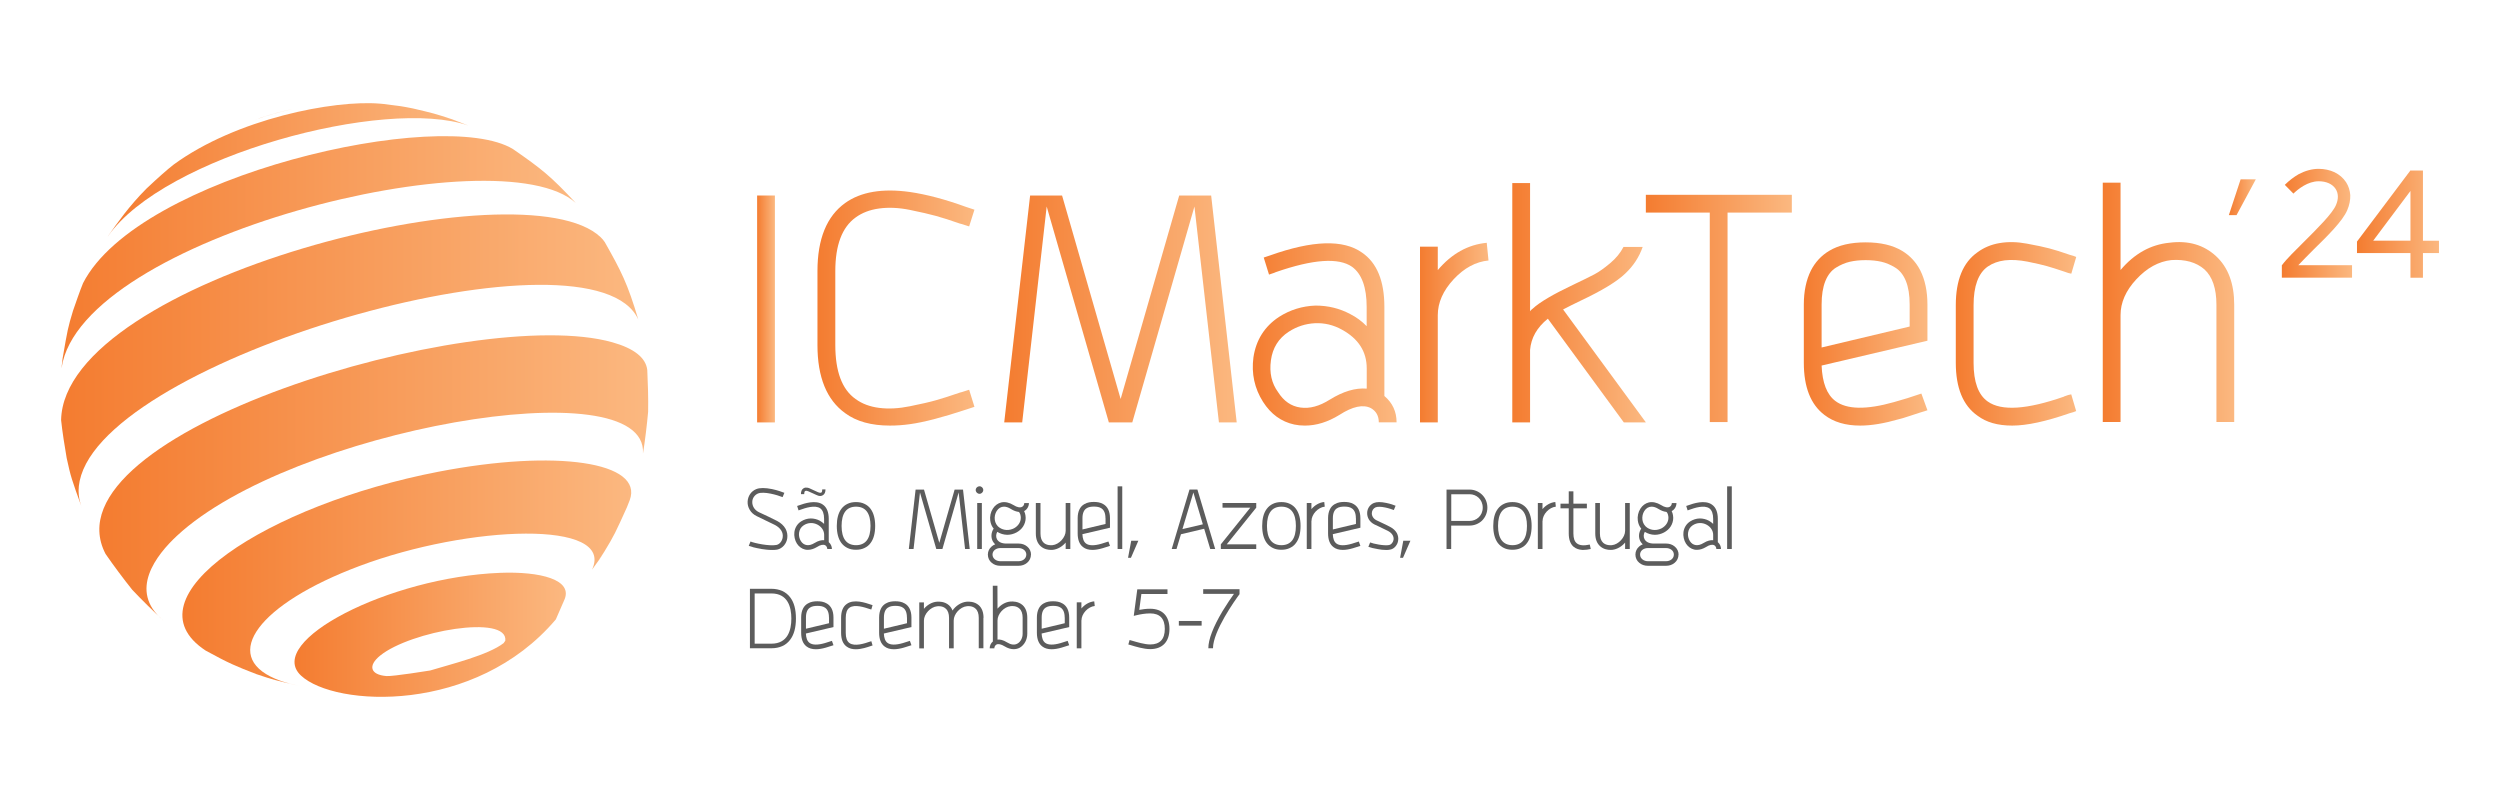 <?xml version="1.0" encoding="UTF-8"?> <svg xmlns="http://www.w3.org/2000/svg" xmlns:xlink="http://www.w3.org/1999/xlink" id="Layer_1" data-name="Layer 1" viewBox="0 0 354.33 113.39"><defs><style> .cls-1 { fill: url(#linear-gradient); } .cls-1, .cls-2, .cls-3, .cls-4, .cls-5, .cls-6, .cls-7, .cls-8, .cls-9, .cls-10, .cls-11, .cls-12, .cls-13, .cls-14, .cls-15, .cls-16, .cls-17, .cls-18, .cls-19, .cls-20, .cls-21, .cls-22 { stroke-width: 0px; } .cls-2 { fill: url(#linear-gradient-11); } .cls-3 { fill: url(#linear-gradient-12); } .cls-4 { fill: url(#linear-gradient-13); } .cls-5 { fill: url(#linear-gradient-10); } .cls-6 { fill: url(#linear-gradient-17); } .cls-7 { fill: url(#linear-gradient-16); } .cls-8 { fill: url(#linear-gradient-19); } .cls-9 { fill: url(#linear-gradient-15); } .cls-10 { fill: url(#linear-gradient-21); } .cls-11 { fill: url(#linear-gradient-18); } .cls-12 { fill: url(#linear-gradient-14); } .cls-13 { fill: url(#linear-gradient-20); } .cls-14 { fill: url(#linear-gradient-4); } .cls-15 { fill: url(#linear-gradient-2); } .cls-16 { fill: url(#linear-gradient-3); } .cls-17 { fill: url(#linear-gradient-8); } .cls-18 { fill: url(#linear-gradient-9); } .cls-19 { fill: url(#linear-gradient-7); } .cls-20 { fill: url(#linear-gradient-5); } .cls-21 { fill: url(#linear-gradient-6); } .cls-22 { fill: #5c5c5c; } </style><linearGradient id="linear-gradient" x1="107.31" y1="43.79" x2="109.83" y2="43.79" gradientUnits="userSpaceOnUse"><stop offset="0" stop-color="#f47c30"></stop><stop offset="1" stop-color="#fbb880"></stop></linearGradient><linearGradient id="linear-gradient-2" x1="115.86" y1="43.66" x2="138.11" y2="43.66" xlink:href="#linear-gradient"></linearGradient><linearGradient id="linear-gradient-3" x1="142.34" x2="175.3" xlink:href="#linear-gradient"></linearGradient><linearGradient id="linear-gradient-4" x1="177.57" y1="47.41" x2="197.95" y2="47.41" xlink:href="#linear-gradient"></linearGradient><linearGradient id="linear-gradient-5" x1="201.27" y1="47.13" x2="210.98" y2="47.13" xlink:href="#linear-gradient"></linearGradient><linearGradient id="linear-gradient-6" x1="214.35" y1="42.91" x2="233.27" y2="42.91" xlink:href="#linear-gradient"></linearGradient><linearGradient id="linear-gradient-7" x1="315.89" y1="27.95" x2="319.72" y2="27.95" xlink:href="#linear-gradient"></linearGradient><linearGradient id="linear-gradient-8" x1="233.27" y1="43.71" x2="253.96" y2="43.71" xlink:href="#linear-gradient"></linearGradient><linearGradient id="linear-gradient-9" x1="255.66" y1="47.33" x2="273.18" y2="47.33" xlink:href="#linear-gradient"></linearGradient><linearGradient id="linear-gradient-10" x1="277.2" y1="47.32" x2="294.26" y2="47.32" xlink:href="#linear-gradient"></linearGradient><linearGradient id="linear-gradient-11" x1="298.04" y1="42.86" x2="316.66" y2="42.86" xlink:href="#linear-gradient"></linearGradient><linearGradient id="linear-gradient-12" x1="84.07" y1="79.36" x2="85.68" y2="79.36" xlink:href="#linear-gradient"></linearGradient><linearGradient id="linear-gradient-13" x1="14.08" y1="67.72" x2="91.88" y2="67.72" xlink:href="#linear-gradient"></linearGradient><linearGradient id="linear-gradient-14" x1="25.85" y1="81.23" x2="89.47" y2="81.23" xlink:href="#linear-gradient"></linearGradient><linearGradient id="linear-gradient-15" x1="41.74" y1="89.97" x2="80.2" y2="89.97" xlink:href="#linear-gradient"></linearGradient><linearGradient id="linear-gradient-16" x1="8.65" y1="51.18" x2="90.46" y2="51.18" xlink:href="#linear-gradient"></linearGradient><linearGradient id="linear-gradient-17" x1="8.72" y1="35.71" x2="81.6" y2="35.71" xlink:href="#linear-gradient"></linearGradient><linearGradient id="linear-gradient-18" x1="15.29" y1="24.05" x2="66.38" y2="24.05" xlink:href="#linear-gradient"></linearGradient><linearGradient id="linear-gradient-19" x1="36.27" y1="16.21" x2="41.35" y2="16.21" xlink:href="#linear-gradient"></linearGradient><linearGradient id="linear-gradient-20" x1="323.42" y1="31.64" x2="333.36" y2="31.64" xlink:href="#linear-gradient"></linearGradient><linearGradient id="linear-gradient-21" x1="334.06" y1="31.75" x2="345.68" y2="31.75" xlink:href="#linear-gradient"></linearGradient></defs><g><g><path class="cls-1" d="M109.83,59.87h-2.52V27.71h2.52v32.16Z"></path><path class="cls-15" d="M136.05,55.64c.17-.03.39-.1.68-.2.28-.1.49-.17.63-.2l.75,2.42-1.21.4c-3.36,1.11-6.01,1.8-7.95,2.06-.91.13-1.85.2-2.82.2-2.65,0-4.76-.59-6.34-1.76-2.62-1.88-3.93-5.1-3.93-9.66v-10.47c0-4.56,1.31-7.78,3.93-9.66,2.21-1.58,5.27-2.1,9.16-1.56,2.35.34,5,1.04,7.95,2.11l1.21.4-.75,2.37c-.13-.03-.34-.1-.63-.2-.29-.1-.51-.17-.68-.2-1.34-.47-2.47-.83-3.37-1.08-.91-.25-2.15-.54-3.72-.86-1.58-.32-3.03-.38-4.35-.2-1.33.18-2.44.61-3.35,1.28-1.91,1.38-2.87,3.91-2.87,7.6v10.47c0,3.76.96,6.31,2.87,7.65.91.67,2.02,1.09,3.35,1.26,1.33.17,2.78.09,4.35-.23,1.58-.32,2.82-.6,3.72-.86s2.03-.61,3.37-1.08Z"></path><path class="cls-16" d="M144.9,59.87h-2.57l3.67-32.16h4.53l8.3,28.84,8.3-28.84h4.53l3.62,32.16h-2.52l-3.47-30.6-8.81,30.6h-3.32l-8.81-30.6-3.47,30.6Z"></path><path class="cls-14" d="M196.23,56.14c1.14.97,1.71,2.21,1.71,3.72h-2.52c0-.91-.37-1.58-1.11-2.01-1.11-.57-2.6-.25-4.48.96-1.64,1.01-3.27,1.51-4.88,1.51-.54,0-1.04-.05-1.51-.15-1.85-.4-3.32-1.48-4.43-3.22-1.21-1.91-1.66-4.01-1.36-6.29.37-2.48,1.58-4.39,3.62-5.74,1.58-1.01,3.3-1.54,5.18-1.61,1.78,0,3.42.4,4.93,1.21.87.44,1.64,1.01,2.32,1.71v-2.72c0-2.78-.69-4.68-2.06-5.69-1.91-1.34-5.52-1.09-10.82.75-.13.07-.31.13-.53.2-.22.07-.36.12-.43.15l-.75-2.42c.1-.03.25-.08.45-.15.2-.07.35-.12.45-.15,6.04-2.15,10.38-2.28,13.03-.4,2.11,1.44,3.17,4.01,3.17,7.7v12.63ZM188.48,56.64c1.88-1.17,3.62-1.69,5.23-1.56v-2.87c0-2.38-1.18-4.21-3.52-5.49-1.21-.67-2.48-.97-3.82-.91-1.34.07-2.58.47-3.72,1.21-1.44.94-2.28,2.29-2.52,4.05-.24,1.76.1,3.26,1.01,4.5.81,1.28,1.86,2.01,3.17,2.19,1.31.19,2.7-.19,4.18-1.13Z"></path><path class="cls-20" d="M210.98,36.92c-1.81.17-3.46,1.06-4.96,2.67-1.49,1.61-2.24,3.31-2.24,5.08v15.2h-2.52v-24.91h2.52v3.32c1.95-2.31,4.26-3.61,6.94-3.87l.25,2.52Z"></path><path class="cls-21" d="M233.27,59.87h-3.12l-10.77-14.7c-1.54,1.24-2.38,2.72-2.52,4.43v10.27h-2.52V25.95h2.52v18.17s.07-.08.1-.13.08-.09.13-.13c.05-.03.09-.07.13-.1.97-.91,2.87-2.03,5.69-3.37,1.41-.67,2.43-1.17,3.07-1.51.64-.34,1.38-.86,2.21-1.56.84-.7,1.48-1.48,1.91-2.32h2.72c-.5,1.44-1.33,2.7-2.47,3.77-1.18,1.14-3.31,2.43-6.39,3.88-.84.4-1.64.81-2.42,1.21l11.73,16Z"></path></g><path class="cls-19" d="M317.56,25.42h2.16l-2.73,5.07h-1.09l1.67-5.07Z"></path><path class="cls-17" d="M253.96,27.61v2.52h-9.11v29.69h-2.52v-29.69h-9.06v-2.52h20.68Z"></path><path class="cls-18" d="M273.18,43.16v5.13l-15,3.52c.1,2.45.75,4.13,1.96,5.03,1.61,1.21,4.38,1.26,8.3.15,1.24-.34,2.53-.74,3.88-1.21l.86,2.37c-.13.03-.49.14-1.06.33-.57.18-1.13.37-1.69.55-.55.19-.98.31-1.28.38-2.08.6-3.91.91-5.49.91-2.08,0-3.77-.5-5.08-1.51-1.95-1.48-2.92-3.94-2.92-7.4v-8.25c0-1.88.34-3.49,1.01-4.83.6-1.17,1.46-2.1,2.57-2.77,1.34-.81,3.07-1.21,5.18-1.21s3.84.4,5.18,1.21c1.11.67,1.96,1.59,2.57,2.77.67,1.34,1.01,2.95,1.01,4.83ZM270.66,46.28v-3.12c0-1.34-.18-2.45-.53-3.32-.35-.87-.86-1.51-1.51-1.91-.65-.4-1.31-.68-1.96-.83-.65-.15-1.4-.23-2.24-.23s-1.58.08-2.24.23c-.65.15-1.31.43-1.96.83s-1.16,1.04-1.51,1.91c-.35.87-.53,1.98-.53,3.32v6.09l12.48-2.97Z"></path><path class="cls-5" d="M292.55,56.19c.44-.17.77-.27,1.01-.3l.7,2.37c-.2.1-.5.2-.91.3-3.36,1.17-6.07,1.76-8.15,1.76s-3.69-.47-4.93-1.41c-2.05-1.44-3.07-3.94-3.07-7.5v-8.15c0-3.56,1.02-6.06,3.07-7.5.91-.67,1.95-1.11,3.15-1.31,1.19-.2,2.47-.18,3.85.08,1.38.25,2.44.48,3.2.68.76.2,1.72.5,2.89.91.4.1.7.2.91.3l-.7,2.37c-.24-.03-.57-.13-1.01-.3-1.01-.34-1.83-.6-2.47-.78-.64-.18-1.55-.39-2.74-.63-1.19-.23-2.26-.29-3.2-.18-.94.12-1.74.41-2.42.88-1.34.94-2.01,2.77-2.01,5.49v8.15c0,2.72.67,4.55,2.01,5.49,1.95,1.38,5.55,1.14,10.82-.7Z"></path><path class="cls-2" d="M314.09,36.31c1.71,1.58,2.57,3.88,2.57,6.89v16.61h-2.52v-16.61c0-2.32-.57-3.99-1.71-5.03-1.17-1.01-2.74-1.44-4.68-1.31-1.81.2-3.46,1.11-4.96,2.72s-2.24,3.31-2.24,5.08v15.15h-2.52V25.89h2.52v12.38c1.95-2.31,4.26-3.61,6.95-3.87,2.65-.34,4.85.3,6.59,1.91Z"></path><g><g><path class="cls-3" d="M84.36,80.13c.46-.64.9-1.3,1.32-1.97l-1.61,2.41.29-.44"></path><path class="cls-4" d="M23.11,87.91c-1.35-1.25-3.1-2.97-4.36-4.31-1.19-1.48-2.71-3.52-3.79-5.09-8.93-17.14,52.4-35.47,71.82-30,3.1.87,4.76,2.2,4.96,3.93.09,1.78.16,4.15.12,5.93-.16,1.78-.44,4.15-.73,5.91.73-12.3-49.9-3.36-66.06,11.67-2.87,2.67-6.95,7.78-1.96,11.95"></path></g><path class="cls-12" d="M83.91,80.74c3.32-7.1-17.42-6.35-32.96-.52-14.26,5.35-19.72,12.67-11.94,15.98,1.4.6,2.97.91,3.56,1.02l-.66-.13c-2.74-.64-3.24-.75-5.59-1.55-3-1.17-3.8-1.49-7.17-3.33-11.49-7.55,8.84-20.68,32.99-25.35,16.71-3.23,29.13-1.38,27.11,4.04l-.4,1.01c-1.65,3.64-1.78,3.94-3.18,6.25-.55.89-1.14,1.75-1.76,2.58"></path><path class="cls-9" d="M70.87,81.19c-15.72.61-33.38,9.73-28.21,14.56,4.8,4.48,24.71,5.52,36.12-7.96l1.14-2.62c1.52-3.05-3.45-4.2-9.05-3.98ZM71.38,91.15c-2.18,1.7-7.51,3-10.41,3.88,0,0-5.29.86-6.19.79-2.28-.18-2.68-1.46-.9-2.9,4.3-3.49,18.16-5.9,17.74-2.11l-.24.34Z"></path><path class="cls-7" d="M11.61,71.97c-1.48-4.1-1.57-4.35-2.16-7.05-.28-1.61-.62-3.76-.79-5.38.41-19.96,65.55-36.31,76.46-25.93.2.19.45.47.6.71,2.33,4.13,3.22,5.83,4.75,10.98-6.27-14.06-73.42,4.68-78.96,22.04-.72,2.26-.23,3.69.1,4.64"></path><path class="cls-6" d="M8.72,52.13l.15-1.31c.72-4.19.75-4.35,1.48-6.78.41-1.18.95-2.76,1.42-3.91,7.82-15.3,50.97-25.09,60.94-19,4.11,2.85,5.33,3.82,8.9,7.64-10.77-9.83-70.15,4.9-72.88,23.36"></path><path class="cls-11" d="M15.29,33.49c1.35-1.92,3.03-4.31,5.48-6.77q2.45-2.31,3.85-3.4c8.86-6.48,22.67-9.18,29.23-8.63l.45.04c2.47.3,2.62.32,4.22.64,2.74.64,3.24.76,5.59,1.55l2.28.88c-11.71-4.1-43.18,4.3-51.09,15.69"></path><path class="cls-8" d="M36.27,16.93l.8-.28c.7-.22,1.4-.45,2.11-.64.68-.18,1.37-.36,2.06-.51l.1-.02c-2.05.48-3.14.79-5.08,1.45"></path></g></g><g><path class="cls-22" d="M107.9,77.8c-.82-.13-1.49-.32-1.78-.43l.25-.62c.57.24,2.65.68,3.66.49.45-.08.82-.53.9-1.07.11-.7-.29-1.34-1.11-1.77-.61-.32-1.88-.88-2.56-1.24-.43-.21-.78-.51-1-.9-.21-.34-.32-.75-.3-1.15.03-.79.49-1.48,1.21-1.78.5-.21,1.26-.21,2.25-.01.76.16,1.46.41,1.75.53l-.25.61c-.75-.3-2.67-.86-3.5-.51-.47.21-.79.66-.8,1.19-.01.61.33,1.15.93,1.45.71.33,1.96.91,2.58,1.24.55.29.96.67,1.21,1.12.22.41.3.87.24,1.33-.05.38-.22.75-.47,1.04-.26.3-.59.5-.96.58-.22.04-.47.05-.72.05-.53,0-1.08-.07-1.53-.14Z"></path><path class="cls-22" d="M117.91,77.81h-.66c0-.18-.09-.41-.29-.53-.28-.14-.68-.07-1.17.25-.43.26-.87.4-1.28.4-.14,0-.28-.01-.4-.04-.47-.11-.88-.41-1.16-.84-.3-.47-.43-1.08-.36-1.65.09-.63.42-1.16.95-1.5.41-.26.88-.41,1.36-.42.45,0,.9.11,1.29.32.22.12.43.28.61.45v-.71c0-.72-.18-1.22-.54-1.49-.75-.53-2.15-.04-2.83.2-.09.04-.18.07-.25.09l-.2-.63c.07-.01.14-.05.24-.08.78-.28,2.4-.83,3.41-.11.55.38.83,1.07.83,2.01v3.31c.28.24.45.59.45.97ZM116.81,76.56v-.75c0-.59-.34-1.12-.92-1.44-.63-.34-1.37-.32-1.98.08-.79.51-.83,1.57-.4,2.24.42.66,1.15.76,1.92.28.58-.36,1.03-.43,1.37-.41ZM115.77,70.18l-1.21-.55c-.11-.05-.33-.12-.45-.03-.09.05-.13.21-.13.43h-.46c0-.4.12-.67.36-.82.34-.22.79-.04.88.01l1.2.55c.11.05.33.11.45.04.09-.05.13-.22.13-.45h.46c0,.41-.12.67-.36.82-.12.08-.26.12-.38.12-.24,0-.43-.09-.49-.13Z"></path><path class="cls-22" d="M124.04,74.54c0,1.03-.21,1.84-.65,2.42-.22.32-.53.55-.87.71-.34.17-.75.25-1.2.25s-.86-.08-1.2-.25c-.34-.16-.63-.4-.87-.71-.43-.58-.65-1.4-.65-2.42s.21-1.84.65-2.42c.24-.32.53-.55.87-.71.34-.17.75-.25,1.2-.25s.86.08,1.2.25c.34.16.65.4.87.71.43.58.65,1.4.65,2.42ZM123.38,74.54c0-.88-.17-1.57-.51-2.03-.34-.46-.86-.7-1.54-.7s-1.2.24-1.54.7c-.34.46-.51,1.15-.51,2.03s.17,1.57.51,2.03c.34.46.87.7,1.54.7s1.2-.24,1.54-.7c.34-.46.51-1.15.51-2.03Z"></path><path class="cls-22" d="M128.81,77.81l.96-8.42h1.19l2.17,7.55,2.17-7.55h1.19l.95,8.42h-.66l-.91-8.01-2.3,8.01h-.87l-2.31-8.01-.91,8.01h-.67Z"></path><path class="cls-22" d="M138.83,69.99c-.29,0-.54-.24-.54-.54s.25-.53.54-.53.53.24.53.53-.24.54-.53.54ZM138.5,77.81v-6.52h.66v6.52h-.66Z"></path><path class="cls-22" d="M146.12,78.6c0,.46-.2.88-.55,1.17-.33.28-.75.42-1.2.42h-2.61c-.45,0-.87-.14-1.2-.42-.36-.29-.55-.71-.55-1.17s.2-.87.55-1.16c.14-.12.3-.22.49-.29-.14-.13-.25-.28-.34-.43-.29-.55-.25-1.24.12-1.79l.03.03c-.28-.33-.45-.72-.51-1.17-.08-.59.05-1.21.37-1.7.29-.46.71-.76,1.19-.88.54-.12,1.13.01,1.73.37.51.33.95.41,1.23.25.21-.11.3-.34.3-.53h.66c0,.46-.25.9-.63,1.11-.03.01-.04.01-.05.03.21.41.22.88.22.96,0,.43-.13.86-.37,1.23-.22.34-.55.63-.94.84-.4.21-.84.33-1.29.33h-.03c-.5-.01-.97-.16-1.4-.42-.18.33-.21.72-.04,1.04.21.4.68.62,1.32.62h1.76c.45,0,.87.14,1.2.42.36.29.55.71.55,1.16ZM145.46,78.6c0-.58-.55-.92-1.09-.92h-2.61c-.54,0-1.09.34-1.09.92s.55.94,1.09.94h2.61c.54,0,1.09-.34,1.09-.94ZM141.67,74.79c.62.41,1.38.43,2.06.08.59-.33.95-.88.95-1.49,0-.22-.08-.71-.3-.83-.3-.03-.67-.14-1.12-.42-.33-.21-.66-.32-.96-.32-.42,0-.78.21-1.04.62-.45.71-.4,1.83.42,2.36Z"></path><path class="cls-22" d="M151.04,77.81v-.91c-.46.55-1.12.95-1.82,1.03-.07,0-.16.01-.25.01-.4,0-1-.09-1.48-.53-.45-.41-.68-1.01-.68-1.8v-4.32h.66v4.32c0,.61.16,1.04.46,1.32.42.38,1.04.36,1.23.34.95-.09,1.88-1.11,1.88-2.03v-3.95h.66v6.52h-.66Z"></path><path class="cls-22" d="M157.34,74.79l-3.93.92c.03.63.18,1.07.51,1.32.42.32,1.16.33,2.17.04.25-.07.83-.25,1.01-.32l.22.62c-.17.05-.79.26-1.05.33-.54.16-1.03.24-1.44.24-.54,0-.99-.13-1.33-.4-.5-.38-.76-1.03-.76-1.94v-2.16c0-.5.09-.92.26-1.26.16-.32.38-.55.67-.72.46-.28.96-.32,1.36-.32s.9.04,1.36.32c.29.17.51.41.67.72.17.34.26.76.26,1.26v1.34ZM156.68,73.45c0-1.46-.87-1.65-1.63-1.65s-1.63.18-1.63,1.65v1.59l3.27-.78v-.82Z"></path><path class="cls-22" d="M158.4,77.81v-8.88h.66v8.88h-.66Z"></path><path class="cls-22" d="M161.34,76.64l-1.05,2.42h-.41l.45-2.42h1.01Z"></path><path class="cls-22" d="M172.21,77.81h-.68l-.86-2.87-3.29.78-.63,2.09h-.68l2.52-8.43h1.12l2.52,8.43ZM170.48,74.31l-1.34-4.51-1.55,5.19,2.9-.68Z"></path><path class="cls-22" d="M178.05,71.95l-4.18,5.2h4.18v.66h-5.02v-.66l4.18-5.2h-3.94v-.66h4.78v.66Z"></path><path class="cls-22" d="M184.33,74.54c0,1.03-.21,1.84-.65,2.42-.22.32-.53.55-.87.71-.34.17-.75.25-1.2.25s-.86-.08-1.2-.25c-.34-.16-.63-.4-.87-.71-.43-.58-.65-1.4-.65-2.42s.21-1.84.65-2.42c.24-.32.53-.55.87-.71.34-.17.75-.25,1.2-.25s.86.08,1.2.25c.34.16.65.4.87.71.43.58.65,1.4.65,2.42ZM183.67,74.54c0-.88-.17-1.57-.51-2.03-.34-.46-.86-.7-1.54-.7s-1.2.24-1.54.7c-.34.46-.51,1.15-.51,2.03s.17,1.57.51,2.03c.34.46.87.7,1.54.7s1.2-.24,1.54-.7c.34-.46.51-1.15.51-2.03Z"></path><path class="cls-22" d="M185.87,73.83v3.98h-.66v-6.52h.66v.87c.46-.55,1.12-.95,1.82-1.01l.07.66c-.95.09-1.88,1.09-1.88,2.03Z"></path><path class="cls-22" d="M192.83,74.79l-3.93.92c.03.63.18,1.07.51,1.32.42.32,1.16.33,2.17.04.25-.07.83-.25,1.01-.32l.22.62c-.17.05-.79.26-1.05.33-.54.16-1.03.24-1.44.24-.54,0-.99-.13-1.33-.4-.5-.38-.76-1.03-.76-1.94v-2.16c0-.5.09-.92.26-1.26.16-.32.38-.55.67-.72.46-.28.96-.32,1.36-.32s.9.04,1.36.32c.29.17.51.41.67.72.17.34.26.76.26,1.26v1.34ZM192.17,73.45c0-1.46-.87-1.65-1.63-1.65s-1.63.18-1.63,1.65v1.59l3.27-.78v-.82Z"></path><path class="cls-22" d="M195.3,77.83c-.54-.09-1.09-.22-1.36-.33l.25-.62c.42.18,1.96.51,2.7.37.3-.07.55-.37.62-.74.07-.5-.22-.96-.79-1.26-.32-.16-.87-.42-1.3-.63-.26-.12-.49-.22-.62-.29-.34-.17-.61-.42-.79-.71-.16-.28-.25-.59-.24-.92.01-.63.38-1.17.95-1.41.41-.17.99-.17,1.75-.01.58.12,1.11.3,1.33.4l-.25.61c-.18-.07-.68-.25-1.21-.36-.61-.13-1.09-.13-1.36-.03-.33.14-.54.46-.55.83-.01.42.24.8.66,1.01.13.07.36.17.61.29.45.21,1.01.47,1.33.65.43.22.75.53.95.88.17.33.24.7.18,1.05-.04.32-.17.59-.37.83-.21.25-.47.41-.78.46-.17.04-.36.05-.55.05-.41,0-.83-.05-1.16-.12Z"></path><path class="cls-22" d="M199.9,76.64l-1.05,2.42h-.41l.45-2.42h1.01Z"></path><path class="cls-22" d="M210.81,71.95c0,.71-.28,1.37-.78,1.86-.46.43-1.09.68-1.73.68h-2.62v3.32h-.66v-8.42h3.28c.63,0,1.26.25,1.73.7.5.47.78,1.13.78,1.86ZM210.15,71.95c0-1.2-.93-1.9-1.84-1.9h-2.62v3.78h2.62c.91,0,1.84-.7,1.84-1.88Z"></path><path class="cls-22" d="M217.08,74.54c0,1.03-.21,1.84-.65,2.42-.22.32-.53.55-.87.71-.34.17-.75.25-1.2.25s-.86-.08-1.2-.25c-.34-.16-.63-.4-.87-.71-.43-.58-.65-1.4-.65-2.42s.21-1.84.65-2.42c.24-.32.53-.55.87-.71.34-.17.75-.25,1.2-.25s.86.08,1.2.25c.34.16.65.4.87.71.43.58.65,1.4.65,2.42ZM216.42,74.54c0-.88-.17-1.57-.51-2.03-.34-.46-.86-.7-1.54-.7s-1.2.24-1.54.7c-.34.46-.51,1.15-.51,2.03s.17,1.57.51,2.03c.34.46.87.7,1.54.7s1.2-.24,1.54-.7c.34-.46.51-1.15.51-2.03Z"></path><path class="cls-22" d="M218.62,73.83v3.98h-.66v-6.52h.66v.87c.46-.55,1.12-.95,1.82-1.01l.07.66c-.95.09-1.88,1.09-1.88,2.03Z"></path><path class="cls-22" d="M225.46,77.81c-.38.09-.72.13-1.03.13h-.18c-.47-.03-.87-.17-1.19-.42-.47-.38-.72-1.03-.72-1.91v-3.56h-1.17v-.66h1.17v-1.75h.66v1.75h1.91v.66h-1.91v3.56c0,.67.16,1.15.49,1.4.37.3.99.36,1.83.17l.14.63Z"></path><path class="cls-22" d="M230.33,77.81v-.91c-.46.55-1.12.95-1.82,1.03-.07,0-.16.01-.25.01-.4,0-1-.09-1.48-.53-.45-.41-.68-1.01-.68-1.8v-4.32h.66v4.32c0,.61.16,1.04.46,1.32.42.38,1.04.36,1.23.34.95-.09,1.88-1.11,1.88-2.03v-3.95h.66v6.52h-.66Z"></path><path class="cls-22" d="M237.9,78.6c0,.46-.2.88-.55,1.17-.33.28-.75.42-1.2.42h-2.61c-.45,0-.87-.14-1.2-.42-.36-.29-.55-.71-.55-1.17s.2-.87.55-1.16c.14-.12.3-.22.49-.29-.14-.13-.25-.28-.34-.43-.29-.55-.25-1.24.12-1.79l.03.03c-.28-.33-.45-.72-.51-1.17-.08-.59.05-1.21.37-1.7.29-.46.71-.76,1.19-.88.54-.12,1.13.01,1.73.37.51.33.95.41,1.23.25.21-.11.3-.34.3-.53h.66c0,.46-.25.9-.63,1.11-.03.01-.04.01-.05.03.21.41.22.88.22.96,0,.43-.13.86-.37,1.23-.22.34-.55.63-.94.84-.4.21-.84.33-1.29.33h-.03c-.5-.01-.97-.16-1.4-.42-.18.33-.21.72-.04,1.04.21.4.68.62,1.32.62h1.76c.45,0,.87.14,1.2.42.36.29.55.71.55,1.16ZM237.24,78.6c0-.58-.55-.92-1.09-.92h-2.61c-.54,0-1.09.34-1.09.92s.55.94,1.09.94h2.61c.54,0,1.09-.34,1.09-.94ZM233.46,74.79c.62.41,1.38.43,2.06.08.59-.33.95-.88.95-1.49,0-.22-.08-.71-.3-.83-.3-.03-.67-.14-1.12-.42-.33-.21-.66-.32-.96-.32-.42,0-.78.21-1.04.62-.45.71-.4,1.83.42,2.36Z"></path><path class="cls-22" d="M243.92,77.81h-.66c0-.18-.09-.41-.29-.53-.28-.14-.68-.07-1.17.25-.43.26-.87.4-1.28.4-.14,0-.28-.01-.4-.04-.47-.11-.88-.41-1.16-.84-.3-.47-.43-1.08-.36-1.65.09-.63.42-1.16.95-1.5.41-.26.88-.41,1.36-.42.45,0,.9.11,1.29.32.22.12.43.28.61.45v-.71c0-.72-.18-1.22-.54-1.49-.75-.53-2.15-.04-2.83.2-.09.04-.18.07-.25.09l-.2-.63c.07-.01.14-.05.24-.08.78-.28,2.4-.83,3.41-.11.55.38.83,1.07.83,2.01v3.31c.28.24.45.59.45.97ZM242.81,76.56v-.75c0-.59-.34-1.12-.92-1.44-.63-.34-1.37-.32-1.98.08-.79.51-.83,1.57-.4,2.24.42.66,1.15.76,1.92.28.58-.36,1.03-.43,1.37-.41Z"></path><path class="cls-22" d="M244.79,77.81v-8.88h.66v8.88h-.66Z"></path></g><g><path class="cls-13" d="M333.36,37.58v1.77h-9.95v-1.77h.02c.69-.93,1.94-2.13,3.23-3.42,1.82-1.82,3.9-3.87,4.42-5.09.38-.86.36-1.67-.05-2.3-.45-.69-1.32-1.08-2.39-1.08-1.55,0-2.92,1.1-3.59,1.75l-1.22-1.24c.62-.62,1.29-1.12,1.96-1.51.96-.5,1.91-.76,2.84-.76.81,0,1.58.17,2.25.48.67.33,1.24.81,1.63,1.41.36.55.55,1.17.6,1.84.02.69-.12,1.41-.43,2.13-.65,1.53-2.75,3.61-4.81,5.62-.77.79-1.53,1.53-2.13,2.18h7.6Z"></path><path class="cls-10" d="M345.68,34.12v1.75h-2.27v3.49h-1.77v-3.49h-7.58v-1.63l7.58-10.09.05.02h1.72v9.95h2.27ZM341.64,27.06l-5.28,7.05h5.28v-7.05Z"></path></g><g><path class="cls-22" d="M112.81,87.67c0,1.29-.28,2.31-.84,3.03-.29.38-.67.69-1.11.88-.45.2-.96.3-1.54.3h-3.03v-8.43h3.03c.58,0,1.09.11,1.54.3.43.2.82.5,1.11.88.57.72.84,1.74.84,3.03ZM112.16,87.67c0-1.62-.49-3.56-2.83-3.56h-2.37v7.12h2.37c2.34,0,2.83-1.94,2.83-3.56Z"></path><path class="cls-22" d="M118.15,88.87l-3.93.92c.03.63.18,1.07.51,1.32.42.32,1.16.33,2.17.04.25-.07.83-.25,1.01-.32l.22.62c-.17.05-.79.26-1.05.33-.54.16-1.03.24-1.44.24-.54,0-.99-.13-1.33-.4-.5-.38-.76-1.03-.76-1.94v-2.16c0-.5.09-.92.26-1.26.16-.32.38-.55.67-.72.46-.28.96-.32,1.36-.32s.9.04,1.36.32c.29.17.51.41.67.72.17.34.26.76.26,1.26v1.34ZM117.49,87.52c0-1.46-.87-1.65-1.63-1.65s-1.63.18-1.63,1.65v1.59l3.27-.78v-.82Z"></path><path class="cls-22" d="M123.49,90.86l.18.62c-.05.03-.13.05-.24.08-.49.17-1.33.46-2.13.46-.47,0-.92-.09-1.29-.37-.54-.38-.8-1.04-.8-1.96v-2.13c0-.92.26-1.58.8-1.96,1.01-.74,2.65-.17,3.42.09.11.03.18.05.24.08l-.18.62c-.08-.01-.16-.04-.26-.08-.67-.22-2.09-.71-2.83-.18-.36.25-.53.74-.53,1.44v2.13c0,.7.17,1.19.53,1.44.74.53,2.16.05,2.83-.18.11-.04.18-.07.26-.08Z"></path><path class="cls-22" d="M129.2,88.87l-3.93.92c.03.63.18,1.07.51,1.32.42.32,1.16.33,2.17.04.25-.07.83-.25,1.01-.32l.22.62c-.17.05-.79.26-1.05.33-.54.16-1.03.24-1.44.24-.54,0-.99-.13-1.33-.4-.5-.38-.76-1.03-.76-1.94v-2.16c0-.5.09-.92.26-1.26.16-.32.38-.55.67-.72.46-.28.96-.32,1.36-.32s.9.04,1.36.32c.29.17.51.41.67.72.17.34.26.76.26,1.26v1.34ZM128.54,87.52c0-1.46-.87-1.65-1.63-1.65s-1.63.18-1.63,1.65v1.59l3.27-.78v-.82Z"></path><path class="cls-22" d="M139.38,87.56v4.32h-.66v-4.32c0-.59-.16-1.04-.46-1.3-.42-.4-1.04-.37-1.22-.34-.95.09-1.87,1.09-1.87,2.03v3.94h-.66v-4.32c0-.59-.16-1.04-.46-1.3-.42-.4-1.04-.37-1.22-.34-.95.09-1.88,1.09-1.88,2.03v3.94h-.66v-6.52h.66v.91c.46-.55,1.12-.95,1.82-1.01.32-.03,1.12-.04,1.73.5.22.21.4.45.5.75.46-.67,1.21-1.17,2-1.25.32-.03,1.12-.04,1.73.5.45.41.67,1.01.67,1.8Z"></path><path class="cls-22" d="M145.6,87.55v2.27c0,.84-.42,1.61-1.07,1.98-.26.14-.55.21-.86.21-.41,0-.84-.13-1.28-.4-.49-.3-.91-.4-1.17-.25-.2.12-.29.34-.29.53h-.66c0-.38.17-.74.45-.97v-3.12c0-3-.01-4.77-.01-4.78h.66s.01,1.19.01,3.25c.46-.55,1.12-.95,1.82-1.01.32-.03,1.12-.04,1.73.5.45.41.67,1.01.67,1.8ZM144.94,87.55c0-.59-.16-1.04-.46-1.3-.42-.4-1.04-.37-1.23-.34-.95.09-1.87,1.09-1.87,2.03v2.71c.33-.04.79.04,1.36.4.55.34,1.05.4,1.46.17.45-.24.74-.8.74-1.4v-2.27Z"></path><path class="cls-22" d="M151.56,88.87l-3.93.92c.03.63.18,1.07.51,1.32.42.32,1.16.33,2.17.04.25-.07.83-.25,1.01-.32l.22.62c-.17.05-.79.26-1.05.33-.54.16-1.03.24-1.44.24-.54,0-.99-.13-1.33-.4-.5-.38-.76-1.03-.76-1.94v-2.16c0-.5.09-.92.26-1.26.16-.32.38-.55.67-.72.46-.28.96-.32,1.36-.32s.9.04,1.36.32c.29.17.51.41.67.72.17.34.26.76.26,1.26v1.34ZM150.9,87.52c0-1.46-.87-1.65-1.63-1.65s-1.63.18-1.63,1.65v1.59l3.27-.78v-.82Z"></path><path class="cls-22" d="M153.27,87.91v3.98h-.66v-6.52h.66v.87c.46-.55,1.12-.95,1.82-1.01l.07.66c-.95.09-1.88,1.09-1.88,2.03Z"></path><path class="cls-22" d="M165.75,89.14c0,1.82-1,2.86-2.73,2.86-.9,0-2.03-.34-2.78-.57-.12-.04-.22-.07-.32-.09l.18-.63c.09.03.21.05.32.09.72.21,1.8.54,2.6.54,1.37,0,2.07-.74,2.07-2.2s-.7-2.2-2.07-2.2c-.71,0-1.41.13-1.87.24l-.46.11.5-3.76h4.28v.66h-3.7l-.3,2.25c.45-.09.99-.16,1.55-.16,1.73,0,2.73,1.04,2.73,2.86Z"></path><path class="cls-22" d="M167.08,88.67v-.66h3.23v.66h-3.23Z"></path><path class="cls-22" d="M175.69,84.2c-.66.88-3.77,5.26-3.77,7.68h-.66c0-1.24.67-3,2.01-5.26.62-1.01,1.23-1.91,1.62-2.45h-4.36v-.66h5.15v.68Z"></path></g></svg> 